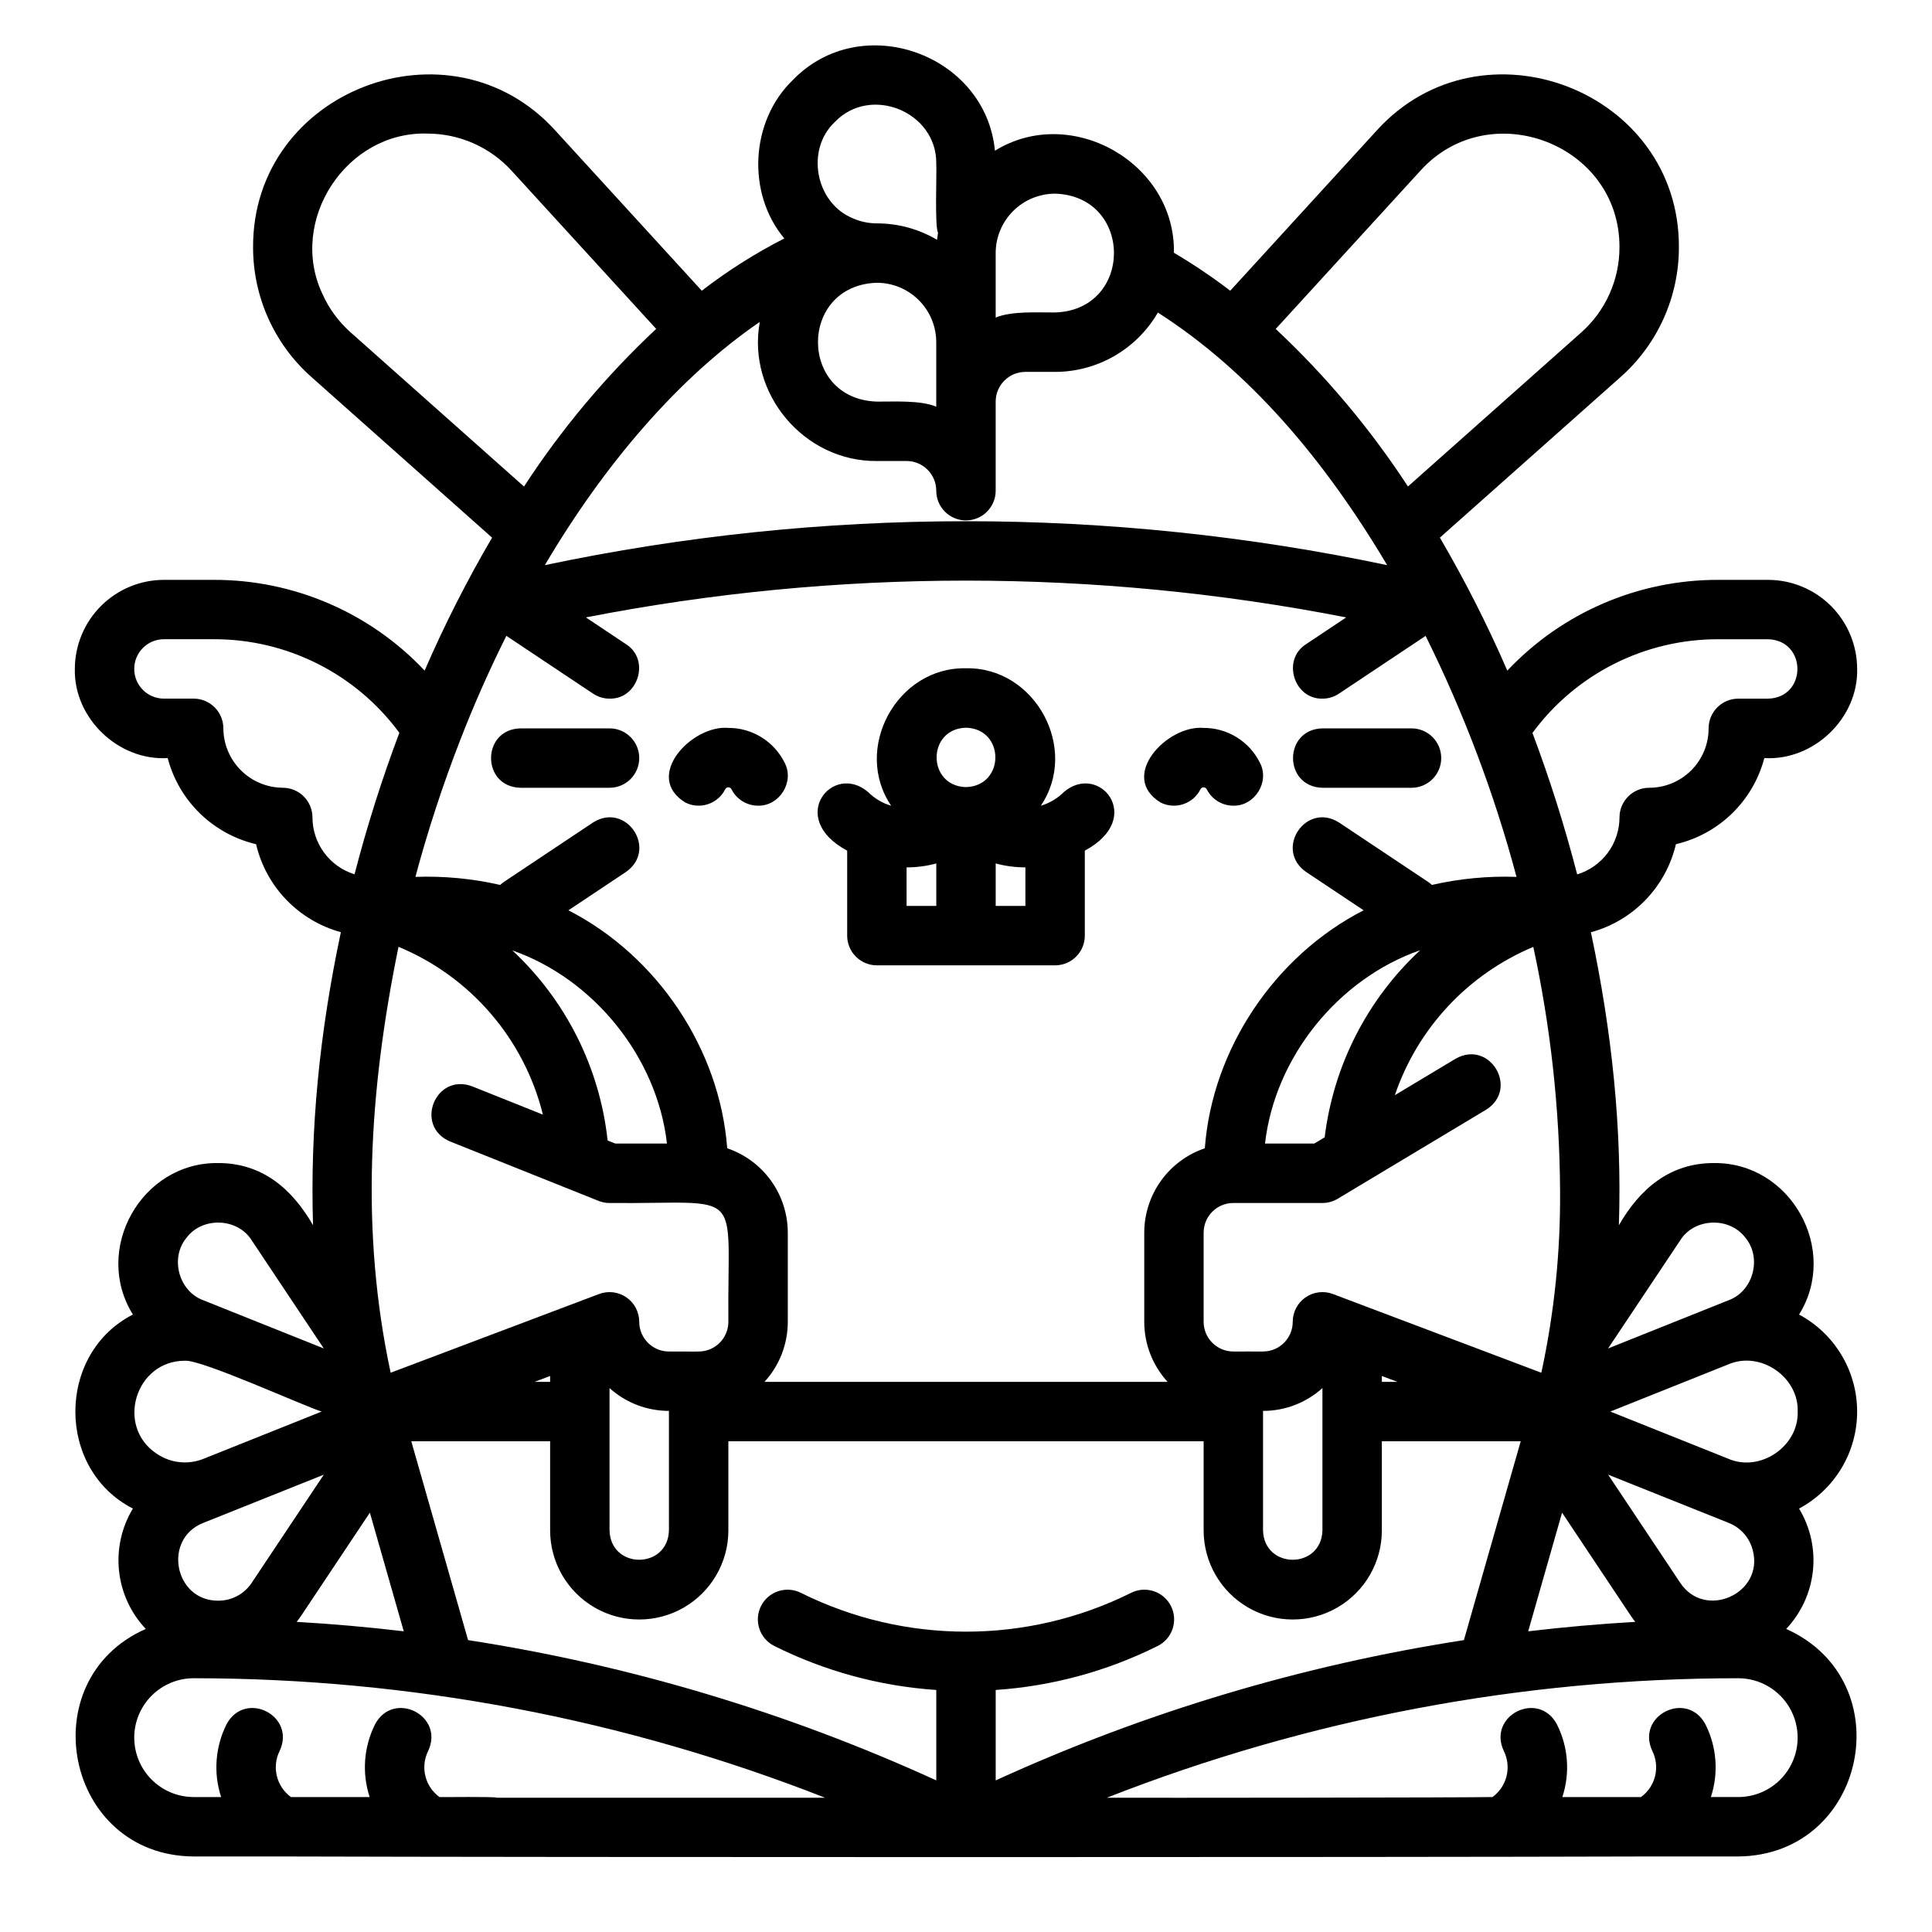 <?xml version="1.0" encoding="UTF-8"?>
<!-- Uploaded to: ICON Repo, www.svgrepo.com, Generator: ICON Repo Mixer Tools -->
<svg fill="#000000" width="800px" height="800px" version="1.1" viewBox="144 144 512 512" xmlns="http://www.w3.org/2000/svg">
 <path d="m636.16 518.08c0-5.277-1.43-10.453-4.141-14.98-2.711-4.527-6.598-8.238-11.246-10.73 10.73-17.246-2.25-40.402-22.594-40.148-11.652-0.016-19.602 6.82-25.156 16.484 0.836-25.633-1.812-51.188-7.418-77.648l-0.004 0.004c5.512-1.5 10.516-4.461 14.48-8.57 3.969-4.109 6.75-9.211 8.055-14.773 5.609-1.316 10.754-4.137 14.883-8.156 4.129-4.019 7.082-9.09 8.547-14.664 13.047 0.766 24.887-10.527 24.602-23.617h-0.004c-0.008-6.262-2.496-12.262-6.926-16.691-4.426-4.426-10.43-6.918-16.688-6.922h-13.191c-21.16-0.051-41.395 8.656-55.906 24.051-5.246-12.098-11.211-23.863-17.871-35.242l47.938-42.605h0.004c9.793-8.711 15.398-21.195 15.402-34.305 0.219-41.648-52.273-61.703-80.094-30.973l-38.809 42.449c-4.766-3.652-9.746-7.012-14.922-10.059 0.41-23.852-27.273-39.512-47.43-27.047-2.461-25.668-35.426-37.473-53.559-18.738-11.289 10.883-12.285 30.008-2.262 41.992-7.703 3.93-15.023 8.566-21.867 13.852l-38.816-42.453c-27.84-30.719-80.312-10.664-80.098 30.98 0 13.109 5.609 25.594 15.414 34.297l47.922 42.613c-6.66 11.375-12.629 23.137-17.875 35.23-14.508-15.391-34.738-24.094-55.891-24.043h-13.188c-6.262 0.004-12.262 2.496-16.691 6.922-4.426 4.43-6.918 10.43-6.926 16.691-0.297 13.07 11.562 24.395 24.605 23.617 1.465 5.57 4.418 10.641 8.543 14.66 4.129 4.019 9.27 6.84 14.879 8.16 1.301 5.547 4.078 10.641 8.031 14.746 3.957 4.106 8.945 7.066 14.441 8.574-5.656 26.695-8.168 51.984-7.375 77.656-5.555-9.668-13.5-16.488-25.145-16.477-20.336-0.258-33.332 22.898-22.594 40.148-20.324 10.41-20.332 41.023 0 51.418h-0.004c-2.996 4.961-4.285 10.766-3.668 16.527 0.617 5.762 3.106 11.16 7.086 15.371-30.59 13.508-21.391 60.094 12.688 60.301h23.551c76.238 0.227 286 0.227 362.26 0h23.539c33.996-0.344 43.457-46.523 12.68-60.301v0.004c3.981-4.211 6.469-9.613 7.086-15.375 0.617-5.758-0.668-11.562-3.668-16.523 4.652-2.488 8.543-6.195 11.254-10.723 2.711-4.527 4.141-9.707 4.137-14.984zm-228.29 73.781c14.922-1.008 29.496-4.965 42.879-11.637 1.887-0.922 3.324-2.562 3.992-4.551 0.672-1.988 0.523-4.16-0.414-6.039-0.941-1.875-2.59-3.301-4.582-3.953-1.992-0.656-4.168-0.492-6.035 0.461-27.535 13.688-59.891 13.688-87.422 0-1.871-0.953-4.043-1.117-6.039-0.461-1.992 0.652-3.641 2.078-4.578 3.953-0.941 1.879-1.09 4.051-0.418 6.039s2.109 3.629 3.992 4.551c13.383 6.672 27.957 10.629 42.879 11.637v23.961c-39.457-18.031-81.211-30.543-124.08-37.176l-15.051-52.695h36.797v23.617c0 8.438 4.504 16.234 11.809 20.453 7.309 4.219 16.309 4.219 23.617 0 7.305-4.219 11.809-12.016 11.809-20.453v-23.617h125.95v23.617c0 8.438 4.5 16.234 11.805 20.453 7.309 4.219 16.312 4.219 23.617 0 7.309-4.219 11.809-12.016 11.809-20.453v-23.617h36.801l-15.055 52.691v0.004c-42.871 6.637-84.625 19.145-124.08 37.18zm-214.89-87.25c4.258-0.434 31.887 12.16 36.266 13.469l-31.23 12.488c-4.137 1.695-8.844 1.188-12.527-1.348-10.926-7.297-5.566-24.621 7.492-24.609zm72.836-164.12c3.711-9.594 7.871-18.98 12.375-27.988l22.984 15.324h0.004c1.289 0.863 2.809 1.32 4.359 1.32 7.555 0.188 10.859-10.289 4.375-14.422l-10.656-7.106v0.004c66.535-13.004 134.96-13.004 201.5 0l-10.652 7.102c-6.484 4.133-3.184 14.613 4.375 14.422h-0.004c1.555 0 3.07-0.461 4.359-1.324l22.965-15.305c10.137 20.434 18.211 41.828 24.094 63.863-7.539-0.266-15.078 0.453-22.434 2.133-0.312-0.297-0.652-0.57-1.008-0.812l-23.617-15.742c-8.781-5.539-17.227 7.125-8.734 13.098l15.273 10.18c-23.543 12.059-40.117 36.738-42.086 63.066-4.676 1.586-8.734 4.598-11.613 8.605-2.879 4.012-4.43 8.824-4.438 13.762v23.617c-0.004 5.894 2.207 11.574 6.191 15.918h-106.84c3.984-4.344 6.191-10.027 6.184-15.918v-23.617c-0.008-4.938-1.559-9.75-4.438-13.762-2.879-4.012-6.941-7.019-11.617-8.605-1.969-26.32-18.543-51.004-42.082-63.062l15.277-10.184c8.492-5.973 0.055-18.641-8.734-13.098l-23.617 15.742c-0.355 0.242-0.695 0.516-1.008 0.812-7.367-1.68-14.918-2.398-22.469-2.133 3.262-12.168 7.18-24.148 11.738-35.891zm291.62 119.05c0.125 16.219-1.539 32.398-4.965 48.25l-55.227-20.859 0.004-0.004c-2.418-0.914-5.133-0.582-7.262 0.887-2.125 1.469-3.398 3.891-3.398 6.477-0.004 4.344-3.527 7.867-7.871 7.871-0.043-0.023-7.852 0.02-7.894 0-4.336-0.016-7.844-3.535-7.848-7.871v-23.617c0.004-4.348 3.523-7.867 7.871-7.871h23.617-0.004c1.43 0 2.828-0.391 4.051-1.121l39.359-23.617c8.746-5.535 0.965-18.629-8.102-13.5l-16.121 9.672h0.004c6.035-17.75 19.398-32.062 36.691-39.301 4.594 21.23 6.969 42.883 7.094 64.605zm-37.078-63.727 0.004 0.004c-14.023 13.023-22.992 30.586-25.309 49.582l-2.762 1.656h-13.047c2.586-22.852 19.395-43.691 41.117-51.238zm-41.641 122.09c5.816 0.004 11.426-2.148 15.742-6.043v37.707c-0.273 10.375-15.473 10.383-15.742 0zm31.488-9.254 4.121 1.559h-4.121zm-220.42 1.559h-4.117l4.117-1.555zm15.742 1.648h0.004c4.316 3.894 9.926 6.047 15.742 6.047v31.664c-0.273 10.375-15.473 10.383-15.742 0zm-0.5-65.609c-2.094-19.281-11.059-37.164-25.254-50.379 21.656 7.586 38.391 28.387 40.977 51.188h-13.699zm-55.418-51.332c19.094 7.906 33.293 24.414 38.266 44.473l-18.777-7.508c-9.711-3.606-15.406 10.5-5.848 14.617l39.359 15.742v0.004c0.93 0.371 1.922 0.562 2.926 0.562 36.398 0.34 31.156-4.93 31.488 31.488-0.004 4.34-3.516 7.859-7.856 7.871-0.012 0.047-7.859-0.031-7.891 0-4.344-0.004-7.867-3.527-7.871-7.871 0-2.586-1.27-5.004-3.394-6.477-2.129-1.469-4.84-1.801-7.258-0.887l-55.23 20.859c-8.012-37.445-5.789-74.441 2.086-112.88zm-51.742 152.67 31.941-12.777-19.09 28.633c-1.969 2.996-5.32 4.785-8.902 4.754-11.625 0.051-14.754-16.355-3.949-20.609zm25.957 24.582 18.195-27.297 8.98 31.441c-9.414-1.113-18.875-1.949-28.375-2.5 0.418-0.531 0.82-1.078 1.199-1.645zm334.14-27.293 18.195 27.293c0.379 0.566 0.789 1.113 1.199 1.645-9.488 0.551-18.949 1.383-28.375 2.504zm31.297 18.559-19.09-28.633 31.949 12.781c3.152 1.242 5.516 3.918 6.367 7.195 3.098 11.531-12.68 18.602-19.227 8.656zm12.719-32.867-31.23-12.488c0.191-0.066 31.129-12.461 31.293-12.512 8.453-3.641 18.656 3.312 18.363 12.512 0.297 9.23-9.969 16.191-18.43 12.488zm-12.715-57.848c3.699-5.965 13.012-6.336 17.238-0.762 4.5 5.312 2.164 14.211-4.387 16.613-3.797 1.523-27.617 11.051-31.957 12.785zm10.086-159.31h13.195c10.379 0.273 10.383 15.488 0 15.742h-7.875c-4.348 0-7.871 3.527-7.871 7.875 0 4.176-1.66 8.18-4.609 11.133-2.953 2.953-6.957 4.609-11.133 4.609-4.348 0-7.875 3.523-7.875 7.871-0.012 3.383-1.105 6.676-3.125 9.391-2.019 2.715-4.856 4.711-8.09 5.695-3.285-12.699-7.238-25.215-11.852-37.492 11.516-15.652 29.801-24.871 49.234-24.824zm-78.902-124.2c18.293-20.184 52.871-7.059 52.727 20.352-0.004 8.613-3.684 16.812-10.121 22.535l-45.934 40.828c-9.969-15.27-21.734-29.285-35.043-41.746zm-96.844 6.113c20.809 0.664 20.801 30.828 0 31.488-4.613 0.035-11.48-0.43-15.742 1.348v-17.09c0.004-4.176 1.664-8.176 4.617-11.129 2.949-2.949 6.953-4.609 11.125-4.617zm-47.23 23.617c4.172 0.004 8.176 1.664 11.125 4.617 2.953 2.953 4.613 6.953 4.617 11.129v17.094c-4.242-1.77-11.145-1.309-15.742-1.348-20.805-0.664-20.801-30.832 0-31.492zm-11.137-42.613c9.52-9.918 27.145-2.629 26.879 11.125 0.168 1.898-0.449 16.773 0.473 18.227-0.105 0.617-0.195 1.238-0.27 1.871-4.828-2.856-10.336-4.356-15.945-4.352-2.152 0.004-4.285-0.438-6.254-1.301-10.012-3.996-12.719-18.184-4.883-25.57zm-19.887 52.992c-3.465 18.953 11.738 37.043 31.023 36.855h7.871c4.348 0.004 7.867 3.523 7.871 7.871 0 4.348 3.527 7.871 7.875 7.871s7.871-3.523 7.871-7.871v-23.617c0.004-4.344 3.527-7.867 7.871-7.871h7.871c11.234-0.008 21.617-6 27.242-15.727 24.035 15.406 43.887 38.527 60.762 66.941-73.598-15.52-149.62-15.52-223.22 0 15.789-26.758 35.469-49.754 56.965-64.453zm-115.9-7.406c-9.188-19.418 6.297-43.188 27.828-42.508 8.469 0.008 16.547 3.566 22.266 9.809l38.352 41.949c-13.312 12.465-25.078 26.492-35.031 41.777l-45.934-40.844c-3.188-2.824-5.742-6.293-7.481-10.184zm-2.648 138.72c0-2.086-0.828-4.09-2.305-5.566-1.477-1.473-3.477-2.305-5.566-2.305-4.168-0.023-8.16-1.688-11.105-4.637-2.949-2.945-4.617-6.938-4.637-11.105 0-2.09-0.832-4.09-2.309-5.566-1.477-1.477-3.477-2.309-5.566-2.309h-7.871c-4.348 0-7.871-3.523-7.871-7.871s3.523-7.871 7.871-7.871h13.188c19.414-0.051 37.691 9.16 49.199 24.797-4.625 12.277-8.59 24.797-11.875 37.5-3.223-0.996-6.039-2.992-8.047-5.703-2.004-2.711-3.094-5.988-3.106-9.363zm-33.336 111.34c4.238-5.59 13.539-5.223 17.25 0.75l19.086 28.629c-0.223-0.086-25.973-10.391-26.176-10.465l-5.769-2.312c-6.535-2.394-8.879-11.301-4.391-16.602zm-13.895 132.52c0.004-4.172 1.664-8.176 4.617-11.125 2.949-2.953 6.953-4.613 11.125-4.617 57.266 0.004 114.02 10.746 167.33 31.664h-86.984c-0.41-0.336-14.293-0.121-15.188-0.176h-0.004c-3.852-2.797-5.117-7.961-3-12.223 4.406-9.402-9.203-16.207-14.082-7.039-2.996 5.981-3.508 12.902-1.426 19.262h-20.855c-3.848-2.793-5.117-7.961-3-12.223 4.406-9.402-9.203-16.207-14.082-7.039h0.004c-2.996 5.981-3.508 12.902-1.426 19.262h-7.285c-4.172-0.004-8.176-1.664-11.125-4.617-2.953-2.949-4.613-6.953-4.617-11.129zm425.09 15.742h-7.262v0.004c2.086-6.359 1.57-13.285-1.438-19.262-4.879-9.164-18.488-2.363-14.082 7.043 2.113 4.258 0.848 9.418-2.996 12.219h-20.844c2.086-6.359 1.57-13.285-1.438-19.262-4.879-9.164-18.488-2.363-14.082 7.043 2.113 4.258 0.848 9.418-2.996 12.219-7.871 0.156-91.918 0.227-102.19 0.176 53.309-20.918 110.06-31.656 167.32-31.664 5.625 0 10.82 3 13.633 7.871s2.812 10.875 0 15.746c-2.812 4.871-8.008 7.871-13.633 7.871zm-267.64-283.33c3.098-0.012 6.137 0.848 8.773 2.477s4.762 3.965 6.137 6.738c2.691 5.059-1.359 11.52-7.035 11.395-2.981 0.004-5.711-1.684-7.043-4.352-0.16-0.316-0.48-0.516-0.832-0.516-0.352 0-0.676 0.199-0.832 0.516-1.945 3.887-6.672 5.465-10.562 3.519-11.293-6.906 1.758-20.629 11.395-19.777zm31.488 32.523v22.527c0 2.086 0.828 4.09 2.305 5.566 1.477 1.473 3.481 2.305 5.566 2.305h47.23 0.004c2.086 0 4.09-0.832 5.566-2.305 1.477-1.477 2.305-3.481 2.305-5.566v-22.527c16.129-8.609 3.805-23.551-5.574-15.512-1.695 1.695-3.789 2.938-6.086 3.609 10.246-15.07-1.469-36.801-19.828-36.422-18.355-0.379-30.074 21.352-19.824 36.422l-0.004 0.004c-2.305-0.676-4.402-1.918-6.102-3.617-9.383-8.031-21.695 6.918-5.562 15.516zm15.742 4.434v0.004c2.66 0 5.309-0.348 7.875-1.039v11.258h-7.871zm31.488 10.219h-7.871v-11.258 0.004c2.566 0.691 5.215 1.039 7.871 1.039zm-15.742-47.23c10.398 0.297 10.359 15.453 0 15.742-10.379-0.27-10.379-15.469-0.004-15.742zm-118.08 0.176h23.617c4.348 0 7.871 3.523 7.871 7.871 0 4.348-3.523 7.871-7.871 7.871h-23.617c-10.383-0.262-10.371-15.484 0.004-15.742zm181.05-0.121h0.004c3.098-0.012 6.137 0.848 8.773 2.477 2.633 1.629 4.762 3.965 6.137 6.738 2.691 5.059-1.359 11.52-7.035 11.395-2.984 0.004-5.711-1.684-7.047-4.352-0.156-0.316-0.477-0.516-0.828-0.516-0.355 0-0.676 0.199-0.832 0.516-1.945 3.887-6.676 5.465-10.562 3.519-11.297-6.906 1.758-20.629 11.395-19.777zm31.484 0.121h23.617c4.348 0 7.871 3.523 7.871 7.871 0 4.348-3.523 7.871-7.871 7.871h-23.617c-10.383-0.262-10.375-15.484 0-15.742z"/>
</svg>